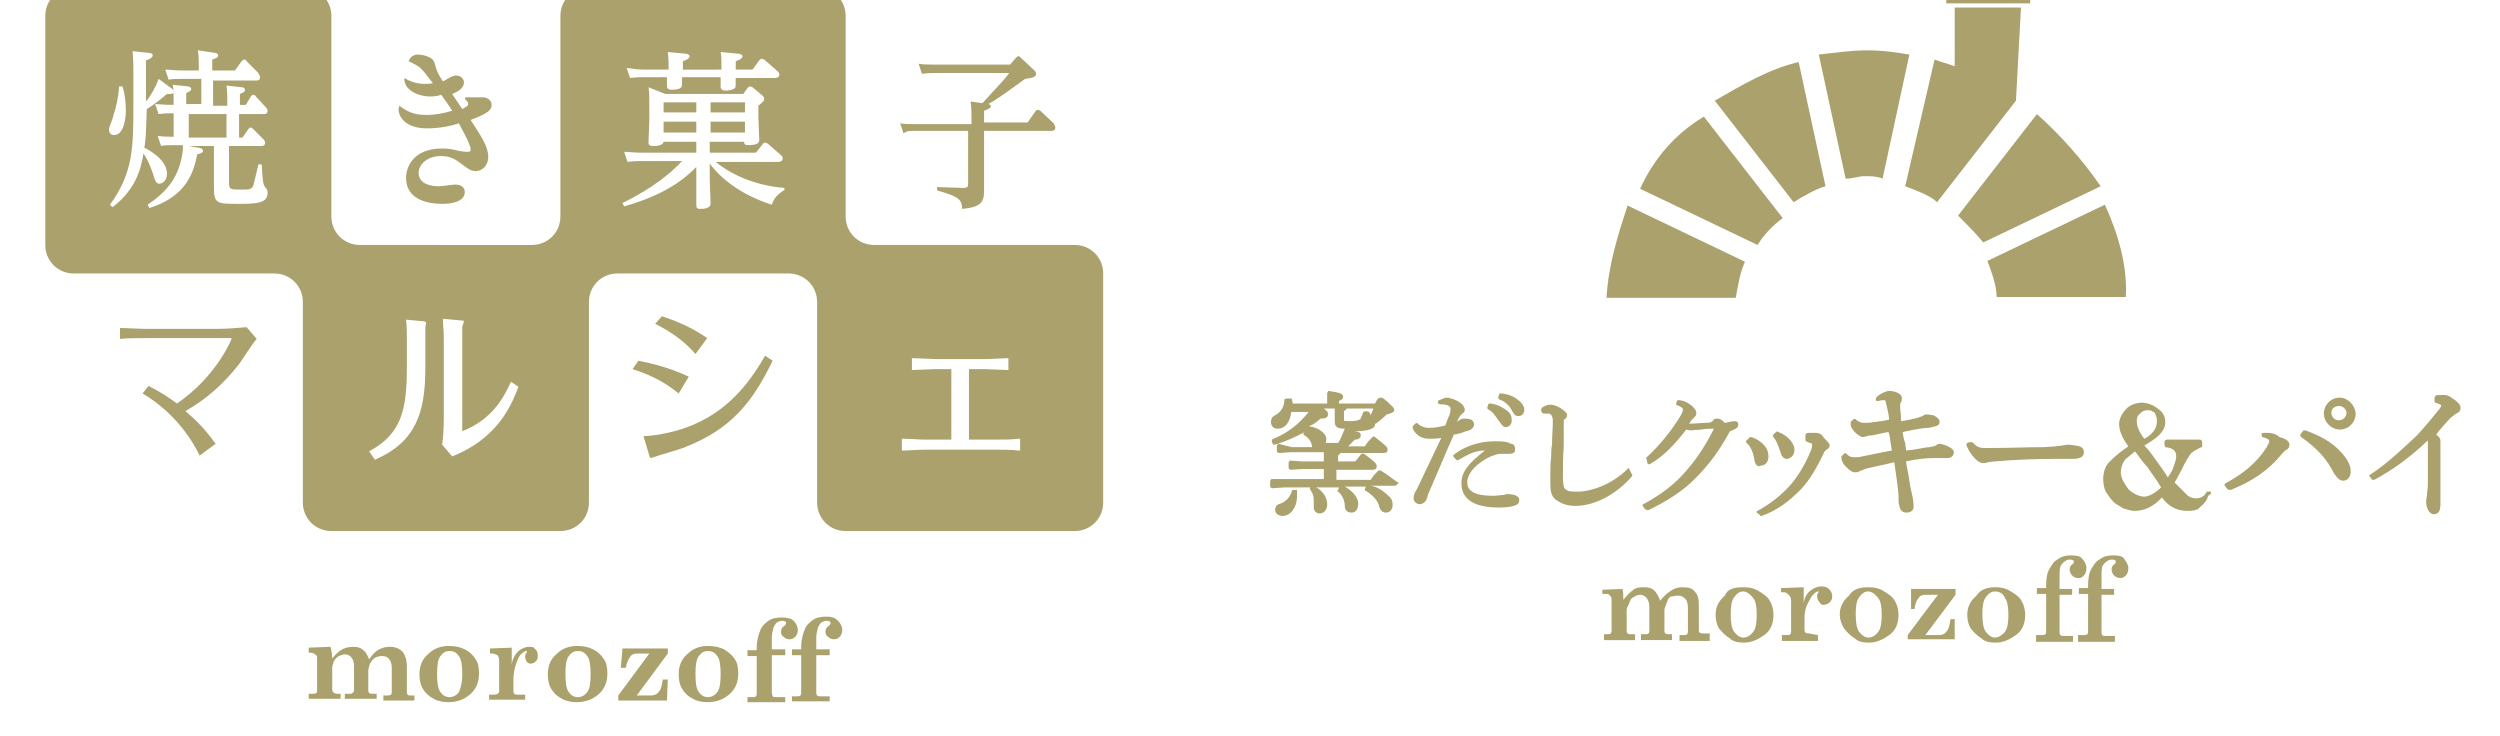 <?xml version="1.0" encoding="utf-8"?>
<!-- Generator: Adobe Illustrator 27.4.1, SVG Export Plug-In . SVG Version: 6.00 Build 0)  -->
<svg version="1.1" id="レイヤー_1" xmlns="http://www.w3.org/2000/svg" xmlns:xlink="http://www.w3.org/1999/xlink" x="0px"
	 y="0px" viewBox="0 0 298 87.7" style="enable-background:new 0 0 298 87.7;" xml:space="preserve">
<style type="text/css">
	.st0{fill:#AAA16D;}
</style>
<g>
	<g>
		<path class="st0" d="M240.9,0.9H233v7c-0.8-0.3-1.6-0.5-2.4-0.8l-3.5,15.1c1.3,0.5,3,1.1,3.8,1.9l9.4-12.1L240.9,0.9L240.9,0.9z"
			/>
		<rect x="232" y="-1.5" class="st0" width="10" height="1.9"/>
		<path class="st0" d="M195.5,22.5l14,6.7c0.8-1.3,1.9-2.4,3-3.2l-9.4-12.1C199.6,16,197.1,19,195.5,22.5z"/>
		<path class="st0" d="M204.4,12l9.4,12.1c1.3-0.8,2.7-1.6,3.8-1.9l-3.2-14.8C210.9,8.2,207.7,10.1,204.4,12z"/>
		<path class="st0" d="M222.5,6c-1.9,0-3.8,0.3-5.7,0.5l3.2,14.8c0.8,0,1.6-0.3,2.2-0.3c0.8,0,1.6,0,2.2,0.3l3.2-14.8
			C226.3,6.3,224.7,6,222.5,6z"/>
		<path class="st0" d="M242.8,13.6l-9.4,12.1c1.1,1.1,2.2,2.2,3,3.2l14-6.7C248.2,19,245.5,16,242.8,13.6z"/>
		<path class="st0" d="M250.9,24.4l-14,6.7c0.5,1.3,1.1,3,1.1,4.3h15.4C253.6,31.7,252.5,27.9,250.9,24.4z"/>
		<path class="st0" d="M191.5,35.5h15.4c0.3-1.6,0.5-3,1.1-4.3l-14-6.7C192.8,28.2,191.7,31.7,191.5,35.5z"/>
	</g>
	<g>
		<g>
			<path class="st0" d="M203.8,75.7v0.7h-3.6v-0.7h0.4c0.3,0,0.4,0,0.5-0.1c0.1-0.1,0.1-0.3,0.1-0.4v-2.7c0-0.5-0.1-0.9-0.3-1.1
				c-0.3-0.3-0.5-0.4-0.9-0.4c-0.3,0-0.5,0.1-0.8,0.1c-0.3,0.1-0.4,0.4-0.5,0.7s-0.3,0.7-0.3,0.9v2.4c0,0.1,0,0.3,0.1,0.4
				s0.3,0.1,0.4,0.1h0.4v0.7h-3.7v-0.7h0.4c0.3,0,0.4,0,0.5-0.1c0.1-0.1,0.1-0.3,0.1-0.4v-2.7c0-0.5-0.1-0.8-0.3-1.1
				c-0.3-0.3-0.5-0.4-0.8-0.4s-0.5,0.1-0.8,0.3c-0.3,0.1-0.4,0.4-0.5,0.7c-0.1,0.3-0.3,0.5-0.3,0.8V75c0,0.3,0,0.4,0.1,0.5
				s0.3,0.1,0.5,0.1h0.4v0.7h-3.7v-0.7h0.3c0.3,0,0.4,0,0.5-0.1s0.1-0.3,0.1-0.4v-3.6c0-0.1,0-0.3-0.1-0.4c-0.1-0.1-0.1-0.1-0.3-0.3
				c-0.1,0-0.3,0-0.7,0v-0.5l2.4-0.1c0.1,0.4,0.1,0.9,0.1,1.3c0.4-0.5,0.8-0.9,1.2-1.2c0.4-0.3,0.8-0.3,1.3-0.3s0.9,0.1,1.2,0.4
				c0.3,0.3,0.5,0.7,0.7,1.2c0.4-0.5,0.8-0.9,1.3-1.2c0.4-0.3,0.9-0.4,1.3-0.4c0.7,0,1.2,0.1,1.5,0.5c0.4,0.4,0.5,0.9,0.5,1.6v2.9
				c0,0.3,0,0.4,0.1,0.4c0.1,0.1,0.3,0.1,0.4,0.1H203.8L203.8,75.7z"/>
			<path class="st0" d="M207.8,70c0.7,0,1.3,0.1,1.9,0.5c0.5,0.3,1.1,0.7,1.3,1.2c0.3,0.5,0.4,1.1,0.4,1.6c0,1.1-0.4,1.9-1.1,2.4
				c-0.7,0.5-1.5,0.9-2.4,0.9c-0.7,0-1.3-0.1-1.7-0.5c-0.5-0.3-0.9-0.7-1.3-1.2c-0.3-0.5-0.4-1.1-0.4-1.6c0-0.9,0.3-1.6,1.1-2.3
				C205.9,70.2,206.7,70,207.8,70z M207.8,70.5c-0.5,0-0.8,0.3-1.1,0.7c-0.3,0.4-0.4,1.1-0.4,2s0.1,1.7,0.4,2.1
				c0.3,0.4,0.7,0.7,1.1,0.7c0.5,0,0.9-0.3,1.2-0.7c0.3-0.4,0.4-1.1,0.4-2s-0.1-1.6-0.4-2C208.6,70.8,208.2,70.5,207.8,70.5z"/>
			<path class="st0" d="M216.7,75.7v0.7h-4.3v-0.7h0.5c0.3,0,0.4,0,0.5-0.1c0.1-0.1,0.1-0.3,0.1-0.4v-3.6c0-0.3-0.1-0.5-0.3-0.7
				c-0.1-0.1-0.3-0.3-0.5-0.3h-0.4v-0.5L215,70v1.9c0.1-0.7,0.4-1.2,0.8-1.5c0.4-0.3,0.8-0.5,1.3-0.5c0.4,0,0.7,0.1,0.9,0.3
				c0.3,0.3,0.4,0.5,0.4,0.9c0,0.3-0.1,0.5-0.3,0.7c-0.1,0.1-0.4,0.3-0.7,0.3s-0.4-0.1-0.5-0.3c-0.1-0.1-0.3-0.4-0.3-0.7
				c0-0.1,0-0.3,0.1-0.4c0-0.1,0.1-0.1,0.1-0.1c0-0.1,0-0.1,0-0.1h-0.1c-0.1,0-0.3,0.1-0.5,0.3c-0.3,0.3-0.5,0.7-0.8,1.3
				c-0.3,0.7-0.3,1.2-0.3,1.7V75c0,0.1,0,0.3,0.1,0.4s0.3,0.1,0.4,0.1L216.7,75.7L216.7,75.7z"/>
			<path class="st0" d="M222.7,70c0.7,0,1.3,0.1,1.9,0.5c0.5,0.3,1.1,0.7,1.3,1.2c0.3,0.5,0.4,1.1,0.4,1.6c0,1.1-0.4,1.9-1.1,2.4
				c-0.7,0.5-1.5,0.9-2.4,0.9c-0.7,0-1.3-0.1-1.7-0.5c-0.5-0.3-0.9-0.7-1.3-1.2c-0.3-0.5-0.5-1.1-0.5-1.6c0-0.9,0.3-1.6,1.1-2.3
				C220.9,70.2,221.7,70,222.7,70z M222.7,70.5c-0.5,0-0.8,0.3-1.1,0.7c-0.3,0.4-0.4,1.1-0.4,2s0.1,1.7,0.4,2.1
				c0.3,0.4,0.7,0.7,1.1,0.7c0.5,0,0.9-0.3,1.2-0.7c0.3-0.4,0.4-1.1,0.4-2s-0.1-1.6-0.4-2C223.5,70.8,223.1,70.5,222.7,70.5z"/>
			<path class="st0" d="M227.9,70.2h5.2v0.7l-3.6,4.8h1.6c0.4,0,0.7-0.1,0.9-0.4c0.3-0.3,0.4-0.8,0.5-1.5h0.5v2.4h-5.6v-0.5l3.6-4.8
				h-1.5c-0.3,0-0.7,0.1-0.8,0.4c-0.3,0.3-0.4,0.7-0.5,1.3h-0.4V70.2z"/>
			<path class="st0" d="M237.8,70c0.7,0,1.3,0.1,1.9,0.5c0.5,0.3,1.1,0.7,1.3,1.2c0.3,0.5,0.4,1.1,0.4,1.6c0,1.1-0.4,1.9-1.1,2.4
				c-0.7,0.5-1.5,0.9-2.4,0.9c-0.7,0-1.3-0.1-1.7-0.5c-0.5-0.3-0.9-0.7-1.3-1.2c-0.3-0.5-0.4-1.1-0.4-1.6c0-0.9,0.3-1.6,1.1-2.3
				C236.1,70.2,237,70,237.8,70z M237.8,70.5c-0.5,0-0.8,0.3-1.1,0.7c-0.3,0.4-0.4,1.1-0.4,2s0.1,1.7,0.4,2.1
				c0.3,0.4,0.7,0.7,1.1,0.7c0.4,0,0.9-0.3,1.2-0.7c0.3-0.4,0.4-1.1,0.4-2s-0.1-1.6-0.4-2C238.8,70.8,238.4,70.5,237.8,70.5z"/>
			<path class="st0" d="M245.5,70.2h1.5v0.7h-1.5v4.4c0,0.1,0,0.3,0.1,0.4c0.1,0.1,0.1,0.1,0.4,0.1h1.1v0.7h-4.4v-0.8h0.7
				c0.1,0,0.3,0,0.4-0.1c0.1-0.1,0.1-0.1,0.1-0.4v-4.4h-1.1v-0.7h1.1v-0.3c0-0.8,0.1-1.5,0.4-2c0.3-0.5,0.5-0.9,1.1-1.2
				c0.4-0.3,0.9-0.4,1.5-0.4s1.1,0.1,1.3,0.4c0.3,0.3,0.5,0.7,0.5,1.1c0,0.4-0.1,0.7-0.3,0.9c-0.3,0.3-0.4,0.3-0.7,0.3
				c-0.3,0-0.5-0.1-0.7-0.3c-0.1-0.1-0.3-0.4-0.3-0.7s0.1-0.5,0.4-0.7c0.1-0.1,0.1-0.1,0.1-0.3c0-0.1,0-0.1-0.1-0.1
				c-0.1-0.1-0.3-0.1-0.4-0.1c-0.3,0-0.4,0.1-0.7,0.3c-0.1,0.1-0.3,0.3-0.4,0.5c-0.1,0.4-0.1,0.8-0.1,1.2L245.5,70.2L245.5,70.2z"/>
			<path class="st0" d="M250.5,70.2h1.5v0.7h-1.5v4.4c0,0.1,0,0.3,0.1,0.4c0.1,0.1,0.1,0.1,0.4,0.1h1.1v0.7h-4.4v-0.8h0.7
				c0.1,0,0.3,0,0.4-0.1c0.1-0.1,0.1-0.1,0.1-0.4v-4.4h-1.1v-0.7h1.1v-0.3c0-0.8,0.1-1.5,0.4-2c0.3-0.5,0.5-0.9,1.1-1.2
				c0.4-0.3,0.9-0.4,1.5-0.4c0.7,0,1.1,0.1,1.3,0.4s0.5,0.7,0.5,1.1c0,0.4-0.1,0.7-0.3,0.9c-0.3,0.3-0.5,0.3-0.7,0.3
				s-0.5-0.1-0.7-0.3c-0.1-0.1-0.3-0.4-0.3-0.7s0.1-0.5,0.4-0.7c0.1-0.1,0.1-0.1,0.1-0.3c0-0.1,0-0.1-0.1-0.1
				c-0.1-0.1-0.3-0.1-0.4-0.1c-0.3,0-0.4,0.1-0.7,0.3c-0.1,0.1-0.3,0.3-0.4,0.5c-0.1,0.4-0.1,0.8-0.1,1.2L250.5,70.2L250.5,70.2z"/>
		</g>
		<path class="st0" d="M154.6,58.5c0,0.1,0,0.4,0,0.7c0,1.3-0.8,2.3-1.7,2.3c-0.5,0-0.9-0.3-0.9-0.7c0-0.5,0.3-0.7,0.7-0.8
			c0.7-0.3,1.1-0.8,1.3-1.5c0-0.1,0.1-0.1,0.3-0.1h0.3C154.6,58.2,154.6,58.3,154.6,58.5z M179.7,58.9c-0.1,0-0.3,0-0.4,0.1
			c-0.1,0-0.1,0-0.1,0c-0.3,0-0.7,0.1-1.2,0.1c-2.1,0-3.1-0.5-3.1-1.6s1.1-2.3,2.8-3.1c0.4-0.1,0.7-0.3,1.1-0.3c0.1,0,0.3,0,0.5,0
			c0.1,0,0.4,0,0.5,0c0.5,0,0.8-0.1,0.8-0.5c0-0.4-0.1-0.7-0.5-0.7c-0.5-0.3-1.2-0.3-2-0.3c-1.9,0-3.7,0.7-4.8,1.6
			c-0.1,0.1-0.1,0.1,0,0.3l0.3,0.3c0.1,0.1,0.1,0.1,0.3,0c1.2-0.7,2-1.1,3.1-1.1c-1.9,1.5-2.8,2.5-2.8,3.9c0,1.9,1.5,2.9,4.5,2.9
			c0.9,0,1.6-0.1,2-0.3c0.3-0.1,0.4-0.3,0.4-0.7C181,59.1,180.5,58.9,179.7,58.9z M173.3,51.8c-1.2,2.7-2.1,4.9-3.1,7.2l-0.1,0.4
			c-0.1,0.3-0.4,0.7-0.9,0.7c-0.3,0-0.7-0.3-0.7-0.7c0-0.3,0.1-0.7,0.4-1.1c0.9-1.9,1.9-4,2.9-6.1c-0.5,0.1-1.2,0.1-1.5,0.1
			c-0.8,0-1.5-0.4-1.9-1.2c0-0.1,0-0.1,0-0.3l0.3-0.3c0.1-0.1,0.3-0.1,0.3,0c0.3,0.3,0.8,0.5,1.3,0.5c0.7,0,1.3-0.1,2-0.3
			c0.1-0.4,0.3-0.8,0.5-1.3c0.1-0.3,0.1-0.5,0.1-0.7c0-0.3-0.4-0.5-1.1-0.5h-0.1c-0.1,0-0.1-0.1-0.3-0.1V48c0-0.1,0-0.1,0.1-0.3
			c0.4-0.1,0.7-0.3,0.9-0.3c0.5,0,1.2,0.3,1.5,0.5c0.5,0.3,0.7,0.7,0.7,0.9c0,0.3-0.1,0.4-0.3,0.5c-0.1,0.1-0.3,0.3-0.4,0.5
			c-0.1,0.1-0.1,0.4-0.3,0.5c0.3-0.1,0.4-0.3,0.5-0.3c0.1-0.1,0.4-0.1,0.5-0.1c0.3,0,1.1,0,1.1,0.7c0,0.4-0.4,0.7-0.9,0.8
			C174.6,51.4,174.2,51.7,173.3,51.8z M181.7,48.8c0,0.5-0.3,0.8-0.7,0.8c-0.3,0-0.5-0.1-0.8-0.7s-0.9-1.1-1.5-1.3
			c-0.1,0-0.1-0.1-0.1-0.3l0.1-0.3c0-0.1,0.1-0.1,0.3-0.1c0.9,0.1,1.5,0.4,2,0.8C181.6,48.2,181.7,48.6,181.7,48.8z M177.4,48.8
			c-0.1,0-0.1-0.1-0.1-0.3l0.1-0.3c0-0.1,0.1-0.1,0.3-0.1c0.8,0.1,1.5,0.5,2,0.9c0.4,0.3,0.5,0.7,0.5,1.1c0,0.5-0.3,0.8-0.7,0.8
			c-0.4,0-0.5-0.3-0.8-0.7l-0.1-0.1C178.4,49.8,178,49.1,177.4,48.8z M164.6,56.1c-0.1-0.1-0.1,0-0.3,0c-0.4,0.4-0.7,0.7-0.9,1.1
			h-4.1v-1.2h4.3c0.3,0,0.5-0.1,0.5-0.4c0-0.3-0.1-0.5-1.5-1.5c-0.1-0.1-0.1,0-0.3,0c-0.4,0.4-0.5,0.7-0.8,0.9h-2v-0.7
			c0.1-0.1,0.1-0.1,0.3-0.3h5.1c0.3,0,0.5-0.1,0.5-0.4c0-0.3-0.1-0.4-1.5-1.5c-0.1-0.1-0.1-0.1-0.3,0c-0.4,0.4-0.7,0.7-0.9,1.1h-2
			c0.3-0.3,0.5-0.5,0.8-0.8c0.3,0,0.7-0.1,0.7-0.5c0-0.3-0.1-0.4-0.7-0.5c1.6,0,2.4-0.3,2.4-0.8c0-0.1,0-0.1,0-0.1h0.1
			c0.4-0.3,0.9-0.7,1.3-1.1c0.5-0.1,0.9-0.3,0.9-0.5c0-0.3-0.3-0.5-0.7-0.9l-0.1-0.1c-0.4-0.3-0.5-0.5-0.8-0.5s-0.4,0.1-0.7,0.7
			h-4.3v-0.3c0.3-0.1,0.5-0.3,0.5-0.5c0-0.4-0.5-0.5-1.7-0.7c-0.1,0-0.1,0-0.1,0.1c0,0.1-0.1,0.1-0.1,0.1c0,0.5,0,0.7,0,1.3h-4.1
			c0-0.1-0.1-0.4-0.1-0.5c0-0.1-0.1-0.1-0.3-0.1h-0.3c-0.1,0-0.3,0.1-0.3,0.1c0,0.9-0.4,1.5-1.1,1.9c-0.3,0.1-0.5,0.4-0.5,0.8
			c0,0.5,0.3,0.8,0.8,0.8c0.9,0,1.5-0.8,1.6-2h2.1c-1.2,1.5-2.5,2.5-4.4,3.3l0,0.1v0.1l0.1,0.3c0,0.1,0.1,0.1,0.3,0.1
			c1.3-0.4,2.4-0.9,3.5-1.5l-0.1,0.1c-0.1,0.1,0,0.3,0.1,0.3c0.5,0.3,0.8,0.7,0.9,1.3v0.1h-2.4l-1.6-0.4c-0.1,0-0.1,0-0.1,0.1
			l-0.1,0.1v0.7c0,0.1,0,0.1,0.1,0.1l0.1,0.1l1.5-0.1h3.9v1.1h-2.5l-1.5-0.1c-0.1,0-0.1,0-0.1,0.1l-0.1,0.1v0.7c0,0.1,0,0.1,0.1,0.1
			l0.1,0.1l1.5-0.1h2.5v1.2h-4.7h-1.5c-0.1,0-0.1,0-0.1,0.1l-0.1,0.1v0.7c0,0.1,0,0.1,0.1,0.1l0.1,0.1l1.5-0.1h3.2h-0.1
			c-0.1,0.1-0.1,0.1,0,0.3c0.3,0.4,0.4,0.8,0.4,1.2c0,0.1,0,0.3,0,0.4c0,0.3,0,0.4,0,0.5c0,0.4,0.3,0.7,0.7,0.7
			c0.4,0,0.9-0.3,0.9-1.1c0-0.7-0.4-1.5-1.3-2h2.7l-0.1,0.3l-0.1,0.1c0,0.1,0,0.1,0.1,0.1c0.5,0.4,0.8,1.1,0.8,1.7
			c0,0.5,0.3,0.8,0.8,0.8c0.5,0,0.8-0.4,0.8-1.1s-0.7-1.5-1.6-2h2.5l0,0l-0.1,0.3v0.1c0,0.1,0,0.1,0.1,0.1c0.8,0.5,1.5,1.2,1.6,1.9
			c0.1,0.3,0.3,0.7,0.8,0.7s0.8-0.4,0.8-0.9c0-0.4-0.1-0.8-0.5-1.1c-0.5-0.5-1.3-1.1-2.1-1.2h2.8c0.3,0,0.5-0.3,0.5-0.4
			C166.3,57.4,166.2,57.1,164.6,56.1z M163.2,49.1L163.2,49.1l-0.4-0.1c-0.1,0-0.1,0.1-0.3,0.1c-0.1,0.4-0.3,0.7-0.3,0.8
			c-0.1,0.1-0.3,0.3-1.3,0.3c-0.4,0-0.7,0-0.7-0.1c0,0,0,0,0-0.1V49c0.1-0.1,0.3-0.1,0.3-0.3h3.2c-0.1,0.4-0.3,0.7-0.5,1.1l0,0
			C163.4,49.6,163.4,49.4,163.2,49.1L163.2,49.1z M157.4,49.9c0.3,0,0.9,0,0.9-0.5c0-0.3-0.1-0.4-0.5-0.7h1.3V49c0,0.4,0,0.7,0,0.8
			c0,0.1,0,0.3,0,0.4c0,0.7,0.3,0.9,1.2,0.9c-0.3,0.7-0.5,1.3-0.8,1.7H158c0.1-0.1,0.1-0.3,0.1-0.5c0-0.5-0.7-1.3-2.1-1.5
			C156.4,50.7,157,50.3,157.4,49.9z M194.5,56.5c0.1,0.1,0.1,0.1,0,0.3c-1.7,2-4.3,3.5-6.7,3.5c-1.1,0-1.7-0.3-2.3-0.7
			s-0.7-1.1-0.7-2c0-0.3,0-0.7,0-1.2c0-0.5,0-1.2,0.1-1.9c0-0.5,0-1.1,0.1-1.5c0-1.1,0.1-1.9,0.1-2.8c0-0.7-0.3-0.9-0.5-0.9
			c-0.1,0-0.4,0-0.5,0c-0.1,0-0.1,0-0.3-0.1l-0.1-0.3c0-0.1,0-0.1,0.1-0.3c0.7-0.5,1.3-0.5,2.3,0.1c0.4,0.3,0.7,0.5,0.7,0.8
			c0,0.1-0.1,0.4-0.3,0.5c-0.1-0.1-0.1,0-0.1,0.3v0.4c0,0.5,0,1.3,0,2.4c-0.1,1.5-0.1,2.8-0.1,3.6c0,1.1,0.1,1.5,0.3,1.6
			c0.3,0.3,0.7,0.3,1.5,0.3c1.5,0,4-0.8,5.9-2.7l0.1-0.1c0.1,0,0.1,0,0.1,0.1L194.5,56.5z M263.5,58.6h-0.4c-0.1,0-0.1,0-0.1,0.1
			c-0.3,0.5-0.7,0.7-1.2,0.7c-0.4,0-0.8-0.1-1.1-0.4c-0.3-0.3-0.8-0.8-1.5-1.5c0.3-0.4,0.5-0.9,0.9-1.6c0.4-0.9,0.8-1.5,1.1-1.9
			c0.4-0.3,0.8-0.5,1.2-0.7c0.1,0,0.1-0.1,0.1-0.1v-0.5c0-0.1-0.1-0.3-0.3-0.3h-3.9c-0.1,0-0.3,0.1-0.3,0.3V53
			c0,0.1,0.1,0.1,0.1,0.3c1.2,0.1,1.3,0.7,1.3,1.1c0,0.3-0.1,0.7-0.3,1.2c-0.1,0.4-0.4,0.9-0.7,1.3c-0.4-0.7-0.9-1.3-1.3-1.9
			c-0.5-0.7-0.9-1.3-1.5-1.9c1.6-0.9,2.5-1.7,2.5-2.8c0-0.7-0.3-1.2-0.9-1.6c-0.5-0.4-1.2-0.7-1.9-0.7c-0.7,0-1.5,0.3-1.9,0.8
			c-0.5,0.5-0.8,1.2-0.8,1.7c0,0.8,0.3,1.6,1.1,2.7c-1.2,0.8-1.9,1.5-2.3,1.9c-0.5,0.5-0.7,1.3-0.7,2c0,0.5,0.1,1.1,0.3,1.5
			c0.3,0.4,0.5,0.8,0.9,1.2c0.4,0.4,0.8,0.5,1.2,0.8c0.4,0.1,0.9,0.3,1.3,0.3l0,0c1.2,0,2.3-0.5,3.3-1.6c0.9,1.2,1.9,1.6,3.1,1.6
			c0.7,0,1.2-0.1,1.5-0.5c0.5-0.4,0.8-0.8,0.9-1.3C263.6,58.9,263.6,58.7,263.5,58.6C263.6,58.7,263.5,58.6,263.5,58.6z M254.5,53.8
			c0.4,0.5,0.9,1.3,1.5,1.9c0.5,0.8,1.1,1.5,1.6,2.4c-0.7,0.7-1.5,1.1-2,1.1c-0.5,0-1.3-0.3-1.9-0.9c-0.5-0.7-0.9-1.3-0.9-2
			c0-0.4,0.1-0.9,0.5-1.5C253.5,54.6,254,54.2,254.5,53.8z M257,49.6c0.1,0.1,0.1,0.4,0.1,0.7c0,0.7-0.5,1.5-1.5,2
			c-0.7-0.9-0.9-1.6-0.9-2.1c0-0.4,0.1-0.7,0.4-0.9c0.3-0.3,0.5-0.4,0.9-0.4c0.1,0,0.4,0,0.5,0.1c0.1,0.1,0.3,0.1,0.4,0.3
			C256.8,49.2,257,49.5,257,49.6z M272.9,53c0,0.3-0.1,0.5-0.5,0.7c-0.1,0.1-0.3,0.3-0.4,0.4c-1.6,2-3.6,3.3-6.1,4.3c0,0,0,0-0.1,0
			c-0.1,0-0.1,0-0.3-0.1l-0.3-0.4c-0.1-0.1,0-0.3,0.1-0.3c2-1.1,3.6-2.3,4.9-4.3c0.1-0.3,0.3-0.5,0.3-0.7c0-0.3-0.5-0.4-0.8-0.5
			c-0.1,0-0.1-0.1-0.1-0.3v-0.1c0-0.1,0.1-0.1,0.3-0.1c0.3,0,0.4,0,0.5,0c0.3,0,0.9,0.1,1.3,0.5C272.6,52.3,272.9,52.7,272.9,53z
			 M279.7,54.7c0.3,0.5,0.5,0.9,0.5,1.5c0,0.7-0.4,1.1-0.9,1.1c-0.4,0-0.7-0.3-1.1-0.9c-0.8-1.6-1.9-2.9-3.9-4.3
			c-0.1-0.1-0.1-0.1-0.1-0.3l0.3-0.4c0-0.1,0.1-0.1,0.3-0.1C277,52.1,278.5,53,279.7,54.7z M278.9,47.4c-1.1,0-1.9,0.9-1.9,1.9
			s0.9,1.9,1.9,1.9c1.1,0,1.9-0.9,1.9-1.9C280.7,48.2,279.8,47.4,278.9,47.4z M279.7,49.2c0,0.5-0.4,0.9-0.9,0.9s-0.9-0.4-0.9-0.9
			s0.4-0.8,0.9-0.8S279.7,48.8,279.7,49.2z M293.3,48.6c0,0.3-0.1,0.5-0.5,0.7c-0.1,0-0.1,0.1-0.7,0.5c-0.7,0.8-1.2,1.3-1.7,2
			c0.4,0.3,0.5,0.5,0.5,0.8c0,0.1,0,0.3,0,0.4s0,0.4,0,0.8v2.7c0,0.9,0,1.7,0,2.4c0,0.5,0,0.8,0,1.1c0,0.7-0.1,1.3-0.8,1.3
			c-0.5,0-0.9-0.7-0.9-1.5c0-0.1,0-0.4,0.1-0.7v-0.3c0-0.1,0.1-0.5,0.1-1.1v-1.1c0-1.1,0-2.4,0-4.1l0,0c-2.1,2-4.3,3.6-6.4,4.7
			c-0.1,0-0.3,0-0.3-0.1l-0.3-0.4l0,0c0,0,0-0.1,0.1-0.1c2.3-1.5,4.4-3.6,5.6-4.7c1.1-1.2,2-2.3,2.8-3.3c0.1-0.3,0.1-0.3,0.1-0.3
			s-0.1-0.1-0.7-0.3c-0.1,0-0.1-0.1-0.1-0.3v-0.3c0-0.1,0.1-0.3,0.3-0.3h0.1c0.5,0,0.8-0.1,1.3,0.1C292.2,47.4,293.3,48,293.3,48.6z
			 M207.2,50.6c0,0.4-0.3,0.5-0.7,0.7c-0.3,0.1-0.3,0.1-0.4,0.3c-1.1,2-2.3,3.7-3.9,5.3c-1.5,1.6-3.6,2.9-5.7,3.9c0,0,0,0-0.1,0
			s-0.1,0-0.3-0.1l-0.3-0.4v-0.1c0-0.1,0.1-0.1,0.1-0.1c2-1.1,3.7-2.3,5.2-4.1c1.3-1.5,2.3-3.1,3.2-4.9c-0.5,0-0.9,0-1.5,0.1
			c-0.5,0.1-0.8,0-1.1,0.1c-0.3,0-0.4,0-0.7-0.1c-1.3,1.7-2.7,3.2-4.3,4.1c-0.1,0.1-0.3,0-0.3,0l-0.1-0.5c-0.1-0.1-0.1-0.3,0-0.3
			c1.6-1.5,2.9-3.1,4-4.9c0.3-0.5,0.3-0.7,0.3-0.8c0-0.1-0.1-0.3-0.7-0.5c-0.1,0-0.1-0.1-0.1-0.1c0-0.1,0-0.1,0-0.1l0.1-0.3
			c0-0.1,0.1-0.1,0.1-0.1c0.7,0,1.2,0.3,1.7,0.7c0.3,0.3,0.5,0.5,0.5,0.9c0,0.3-0.3,0.5-0.3,0.5s-0.1,0.1-0.3,0.3
			c-0.1,0.1-0.1,0.3-0.3,0.4c0.9,0,1.6-0.1,2.1-0.1c0.5,0,0.7-0.1,0.8-0.3l0.1-0.1c0.1-0.1,0.3-0.1,0.4-0.1c0.3,0,0.5,0.1,0.9,0.5
			h0.1C207.1,50,207.2,50.3,207.2,50.6z M211.4,52.1c-0.1-0.1-0.1-0.3,0-0.3l0.3-0.3c0.1-0.1,0.1-0.1,0.3,0c1.3,0.5,1.9,1.5,1.9,2.1
			c0,0.9-0.7,1.1-0.9,1.1c-0.5,0-0.7-0.5-0.8-0.9C211.9,53,211.8,52.6,211.4,52.1z M217.8,52.6c0.1,0.1,0.3,0.3,0.3,0.5
			c0,0.1-0.1,0.4-0.4,0.5c-0.1,0.1-0.3,0.3-0.3,0.4c-0.9,1.9-1.7,3.2-2.7,4.3c-1.5,1.5-2.8,2.5-4.7,3.2h-0.1c-0.1,0-0.1,0-0.1-0.1
			l-0.4-0.3V61c0-0.1,0-0.1,0.1-0.1c1.6-0.9,2.9-1.9,4.1-3.3c0.9-1.1,1.7-2.5,2.3-4C216,53.3,216,53,216,53v-0.1
			c-0.1-0.1-0.4-0.1-0.7-0.3c-0.1,0-0.1-0.1-0.1-0.3v-0.4c0-0.1,0.1-0.3,0.3-0.3h0.3c0.3,0,0.5,0,0.7,0c0.3,0,0.5,0.1,0.7,0.3
			C217.4,52.2,217.7,52.5,217.8,52.6z M209.1,54.7c-0.1-0.7-0.4-1.5-0.9-1.9c-0.1-0.1-0.1-0.3,0-0.3l0.3-0.3
			c0.1-0.1,0.1-0.1,0.3-0.1c1.3,0.5,2,1.3,2,2.3c0,0.8-0.5,1.1-0.9,1.1C209.6,55.7,209.2,55.5,209.1,54.7z M248.4,53.9
			c0,0.7-0.7,0.8-1.5,0.8h-2.3c-2,0-4.5,0.1-6.8,0.3c-0.3,0-0.7,0.1-0.8,0.1h-0.1c-0.1,0.1-0.3,0.1-0.5,0.1c-0.4,0-0.8-0.3-1.3-0.9
			c-0.4-0.5-0.5-0.8-0.7-1.2c0-0.1,0-0.3,0.1-0.3l0.3-0.1c0.1,0,0.1,0,0.3,0c0.5,0.5,0.7,0.7,1.5,0.7c0.1,0,0.4,0,0.5,0
			c0.1,0,0.3,0,0.3,0c2.4,0,4.1-0.1,6.3-0.1c1.9-0.1,2.7-0.3,2.8-0.3h0.1c0.7,0.1,1.1,0.1,1.5,0.3C248.4,53.5,248.4,53.8,248.4,53.9
			z M232.9,53.9c0,0.4-0.3,0.7-0.7,0.7c-0.4,0-0.9,0-1.5,0c-1.2,0-2.1,0.1-3.5,0.4c0.1,0.8,0.3,1.5,0.4,2.3c0.1,0.9,0.3,1.5,0.4,2
			c0.1,0.7,0.1,0.9,0.1,1.1c0,0.4-0.3,0.7-0.8,0.7c-0.7,0-0.8-0.4-0.9-0.8c-0.1-0.3-0.1-0.7-0.1-0.9V59c-0.1-1.3-0.3-2.4-0.5-3.9
			c-1.2,0.3-2.3,0.5-3.1,0.7c-0.5,0.1-0.8,0.3-1.1,0.4c-0.1,0.1-0.4,0.1-0.5,0.1c-0.4,0-0.8-0.4-1.1-0.7c-0.1-0.1-0.4-0.4-0.5-0.9
			c0-0.1,0-0.3,0-0.3l0.3-0.3c0.1-0.1,0.3-0.1,0.3,0c0.3,0.3,0.5,0.4,0.9,0.4h0.1c0.3,0,0.5,0,0.9-0.1c1.5-0.3,2.4-0.5,3.5-0.7
			l-0.1-0.7c-0.1-0.5-0.1-1.1-0.3-1.5c-0.7,0.1-1.3,0.3-2,0.4H223c-0.3,0-0.4,0.1-0.5,0.1c-0.1,0-0.3,0.1-0.4,0.1
			c-0.5,0-1.5-0.9-1.5-1.5c0-0.1,0-0.1,0-0.3l0.3-0.3c0.1-0.1,0.3-0.1,0.3,0c0.5,0.4,0.8,0.4,1.1,0.4c0.4,0,0.7,0,1.1-0.1h0.1
			c0.5-0.1,1.1-0.1,1.7-0.3l0,0c-0.1-0.9-0.3-1.5-0.4-2c0-0.1-0.1-0.3-0.1-0.3c-0.3,0-0.5,0-0.8,0.1c-0.1,0-0.3,0-0.3-0.1v-0.1
			c0-0.1,0-0.1,0.1-0.3c0.5-0.4,1.1-0.7,1.5-0.7c0.8,0,1.5,0.4,1.5,0.8c0,0.3,0,0.4-0.1,0.5c0,0.1-0.1,0.1-0.1,0.4
			c0,0.1,0,0.3,0,0.4c0.1,0.7,0.1,0.9,0.1,1.5l0,0c0.8-0.1,2.3-0.4,2.7-0.7c0.1-0.1,0.3-0.1,0.4-0.1c0.3,0,0.5,0.1,0.8,0.1
			c0.5,0.3,0.7,0.5,0.7,0.8c0,0.5-0.5,0.5-1.3,0.7c-0.5,0-1.3,0.1-3.1,0.5l0,0c0.1,0.5,0.1,0.9,0.3,1.3c0,0.3,0.1,0.5,0.1,0.9
			l0.9-0.1c0.7-0.1,1.5-0.3,1.9-0.3c0.4-0.1,0.7-0.1,0.9-0.3l0,0c0.1-0.1,0.3-0.1,0.4-0.1C231.8,53,232.9,53.4,232.9,53.9z"/>
	</g>
</g>
<g>
	<path class="st0" d="M75.4,44c2.9,0.9,4.5,2.1,5.5,2.9l1.2-2c-2.5-1.2-5-1.7-6-1.9L75.4,44z M82.9,42.2l1.4-1.9
		c-2.3-1.6-4.5-2.3-5.4-2.6l-0.8,0.9C79.3,39.2,81.4,40.4,82.9,42.2z M78.5,82.5c-0.2,0.3-0.6,0.4-0.9,0.4h-1.7l3.7-5v-0.6h-5.4
		L74,79.6h0.6c0.1-0.6,0.3-1,0.5-1.3c0.2-0.3,0.5-0.4,0.8-0.4h1.5l-3.7,5v0.6h5.8l0.1-2.5h-0.6C78.9,81.7,78.8,82.2,78.5,82.5z
		 M91.2,42.4c-1.4,2.4-3.8,6.2-8.5,8.2c-1.8,0.8-4.1,1.3-6,1.4l0.7,2.3c0,0.1,0.1,0.3,0.2,0.3c0.1,0,0.2-0.1,0.3-0.1
		c0.2-0.1,3-0.9,3.5-1.1c5.8-2.2,8.3-5.5,10.7-10.4L91.2,42.4z M86.3,77.4C85.7,77.1,85,77,84.4,77c-1,0-1.8,0.3-2.5,1
		c-0.7,0.6-1,1.4-1,2.4c0,0.6,0.1,1.2,0.4,1.7c0.3,0.5,0.7,0.9,1.3,1.2c0.5,0.3,1.2,0.4,1.8,0.4c0.9,0,1.8-0.3,2.5-0.9
		c0.7-0.6,1.1-1.4,1.1-2.5c0-0.7-0.1-1.3-0.4-1.7C87.3,78.1,86.8,77.7,86.3,77.4z M85.5,82.5c-0.3,0.4-0.7,0.6-1.1,0.6
		c-0.5,0-0.8-0.2-1.1-0.6c-0.3-0.4-0.4-1.1-0.4-2.2c0-1,0.1-1.7,0.4-2.1c0.3-0.4,0.6-0.6,1.1-0.6c0.5,0,0.8,0.2,1.1,0.6
		c0.3,0.4,0.4,1.1,0.4,2.2C85.9,81.4,85.8,82.1,85.5,82.5z M48.6,82.8c-0.1-0.1-0.1-0.2-0.1-0.4v-3c0-0.7-0.2-1.3-0.5-1.7
		c-0.4-0.4-0.9-0.6-1.5-0.6c-0.5,0-0.9,0.1-1.3,0.3c-0.4,0.2-0.8,0.6-1.2,1.2c-0.2-0.5-0.4-0.9-0.7-1.1c-0.3-0.3-0.7-0.4-1.2-0.4
		c-0.5,0-0.9,0.1-1.3,0.3c-0.4,0.2-0.8,0.6-1.2,1.1c0-0.5-0.1-1-0.2-1.4l-2.6,0.1v0.6c0.3,0,0.5,0,0.6,0.1c0.1,0.1,0.2,0.1,0.3,0.2
		c0.1,0.1,0.1,0.2,0.1,0.4v3.7c0,0.2,0,0.4-0.1,0.4c-0.1,0.1-0.3,0.1-0.5,0.1h-0.4v0.6h3.8v-0.6h-0.4c-0.2,0-0.4-0.1-0.5-0.2
		c-0.1-0.1-0.1-0.3-0.1-0.5v-2.4c0-0.2,0.1-0.5,0.2-0.8c0.2-0.3,0.4-0.5,0.6-0.6c0.2-0.1,0.5-0.2,0.7-0.2c0.3,0,0.6,0.1,0.8,0.4
		c0.2,0.2,0.3,0.6,0.3,1v2.8c0,0.2,0,0.3-0.2,0.4c-0.1,0.1-0.2,0.1-0.5,0.1h-0.4v0.6h3.8v-0.6h-0.5c-0.2,0-0.3,0-0.4-0.1
		c-0.1-0.1-0.1-0.2-0.1-0.4V80c0-0.3,0.1-0.6,0.2-0.9c0.2-0.3,0.3-0.5,0.6-0.7c0.2-0.1,0.5-0.2,0.8-0.2c0.4,0,0.7,0.1,0.9,0.4
		c0.2,0.2,0.3,0.6,0.3,1.1v2.7c0,0.2,0,0.3-0.1,0.4c-0.1,0.1-0.3,0.1-0.5,0.1h-0.4v0.6h3.7v-0.6H49C48.8,82.9,48.6,82.9,48.6,82.8z
		 M50.9,15.3c1.3,0,2.6-0.2,3.8-0.6c0.4,0.8,1.4,2.5,1.4,3.1c0,0.2,0,0.3-0.4,0.3c-0.2,0-0.3,0-0.9-0.1c-0.9-0.2-1.3-0.3-2.1-0.3
		c-3.6,0-4.3,2.4-4.3,3.5c0,2.8,3,3.1,4.3,3.1c1,0,2.7-0.2,2.7-1.4c0-0.8-0.8-0.9-1.1-0.9c-0.3,0-1.7,0.2-2,0.2
		c-0.8,0-2.4-0.2-2.4-1.6c0-0.9,0.9-2,2.7-2c1.1,0,1.7,0.4,2.5,1c0.6,0.5,1.1,0.8,1.6,0.8c0.7,0,1.5-0.6,1.5-1.7
		c0-1.2-0.8-2.4-2.1-4.4c2.1-0.8,2.5-1.2,2.5-1.8c0-0.6-0.6-0.9-1-0.9c-0.4,0-1.6,0-2.1,0l-0.1,0.2c0.4,0.3,0.4,0.5,0.4,0.6
		c0,0.3-0.4,0.4-0.7,0.6c-0.2-0.3-1-1.5-1.2-1.8c0.5-0.2,1.4-0.6,1.4-1.4c0-0.4-0.4-0.8-0.9-0.8c-0.3,0-0.5,0.1-0.9,0.3
		c-0.3,0.2-0.5,0.3-0.7,0.4c-0.7-1-0.8-1.5-1-2.2c-0.2-0.8-1.6-1-2-1c-0.1,0-0.8,0-1.1,0.8c0.4,0.2,1.2,0.5,1.7,1.1
		c0.2,0.2,1,1.3,1.2,1.5c-0.3,0.1-0.6,0.1-1,0.1c-1.1,0-1.9-0.4-2.4-0.7c-0.1,1.4,1.6,2.2,3.1,2.2c0.6,0,1-0.1,1.3-0.2
		c0.7,1,1,1.4,1.3,1.9c-1,0.3-2,0.5-3.1,0.5c-1.6,0-2.4-0.5-3.2-1.1c0,0.1-0.1,0.3-0.1,0.5C47.6,14.1,48.5,15.3,50.9,15.3z
		 M25.9,39.2h-8.4c-0.9,0-2.4-0.1-3.2-0.1v1.3c0.8-0.1,2.4-0.1,3.3-0.1h9.9c0.1,0,0.1,0,0.1,0.1c0,0-1.7,4.4-6.5,7.7
		c-1.1-0.8-2-1.4-3.4-2.1L17,46.9c1.7,1,4.8,3.3,6.8,7.4l1.9-1.4c-1.3-1.8-2.3-2.8-3.6-3.9c2.5-1.4,4.6-3.3,6.4-5.6
		c0.3-0.4,1.7-2.6,2.1-3L29.4,39C28.3,39.1,27,39.2,25.9,39.2z M70.7,77.4c-0.6-0.3-1.2-0.4-1.9-0.4c-1,0-1.8,0.3-2.5,1
		c-0.7,0.6-1,1.4-1,2.4c0,0.6,0.1,1.2,0.4,1.7c0.3,0.5,0.7,0.9,1.3,1.2c0.5,0.3,1.2,0.4,1.8,0.4c0.9,0,1.8-0.3,2.5-0.9
		c0.7-0.6,1.1-1.4,1.1-2.5c0-0.7-0.1-1.3-0.4-1.7C71.7,78.1,71.3,77.7,70.7,77.4z M70,82.5c-0.3,0.4-0.7,0.6-1.1,0.6
		c-0.5,0-0.8-0.2-1.1-0.6c-0.3-0.4-0.4-1.1-0.4-2.2c0-1,0.1-1.7,0.4-2.1c0.3-0.4,0.6-0.6,1.1-0.6c0.5,0,0.8,0.2,1.1,0.6
		c0.3,0.4,0.4,1.1,0.4,2.2C70.4,81.4,70.3,82.1,70,82.5z M55.4,77.4c-0.6-0.3-1.2-0.4-1.9-0.4c-1,0-1.8,0.3-2.5,1
		c-0.7,0.6-1,1.4-1,2.4c0,0.6,0.1,1.2,0.4,1.7c0.3,0.5,0.7,0.9,1.3,1.2c0.5,0.3,1.2,0.4,1.8,0.4c0.9,0,1.8-0.3,2.5-0.9
		c0.7-0.6,1.1-1.4,1.1-2.5c0-0.7-0.1-1.3-0.4-1.7C56.4,78.1,56,77.7,55.4,77.4z M54.7,82.5c-0.3,0.4-0.7,0.6-1.1,0.6
		c-0.5,0-0.8-0.2-1.1-0.6c-0.3-0.4-0.4-1.1-0.4-2.2c0-1,0.1-1.7,0.4-2.1c0.3-0.4,0.6-0.6,1.1-0.6c0.5,0,0.8,0.2,1.1,0.6
		c0.3,0.4,0.4,1.1,0.4,2.2C55.1,81.4,54.9,82.1,54.7,82.5z M63.1,77.1c-0.5,0-0.9,0.2-1.3,0.5c-0.4,0.4-0.7,0.9-0.8,1.6v-2l-2.6,0.1
		v0.6h0.3c0.2,0,0.4,0.1,0.6,0.2c0.1,0.1,0.2,0.4,0.2,0.6v3.7c0,0.1-0.1,0.3-0.2,0.3c-0.1,0.1-0.3,0.1-0.5,0.1h-0.5v0.6h4.3v-0.6
		h-0.9c-0.1,0-0.3,0-0.4-0.1c-0.1-0.1-0.1-0.2-0.1-0.4v-1.3c0-0.6,0.1-1.2,0.3-1.8c0.2-0.6,0.4-1.1,0.7-1.3c0.2-0.2,0.4-0.3,0.5-0.3
		c0.1,0,0.1,0,0.1,0c0,0,0,0.1,0,0.1c0,0,0,0.1-0.1,0.2c-0.1,0.1-0.1,0.3-0.1,0.4c0,0.2,0.1,0.4,0.2,0.6c0.2,0.2,0.3,0.2,0.5,0.2
		c0.2,0,0.4-0.1,0.6-0.3c0.2-0.2,0.2-0.4,0.2-0.7c0-0.3-0.1-0.6-0.4-0.8C63.8,77.2,63.5,77.1,63.1,77.1z M108.9,15.6h6.5v6.3
		c0,0.3,0,0.5-0.6,0.5l-3.1-0.1v0.4c2.9,0.8,2.9,1.2,3,2.2c2.2-0.2,2.6-0.8,2.6-2.1c0-0.4,0-2.2,0-2.6v-4.6h8c0.1,0,0.5,0,0.5-0.4
		c0-0.2-0.2-0.4-0.2-0.5l-1.6-1.5c-0.1-0.1-0.2-0.1-0.3-0.1c-0.2,0-0.2,0.1-0.3,0.2l-0.9,1.3h-5.2v-1.4c0.5-0.2,0.8-0.3,0.8-0.5
		c0-0.2-0.2-0.3-0.3-0.3c0.4-0.2,0.7-0.4,1.3-0.8c0.5-0.3,2.8-2,3.1-2.2c0.8-0.1,1.3-0.2,1.3-0.6c0-0.2-0.1-0.3-0.2-0.4l-1.6-1.5
		c-0.1-0.1-0.2-0.2-0.3-0.2c-0.1,0-0.2,0.1-0.3,0.2l-0.7,0.8h-8.9c-0.8,0-1.4,0-2-0.1l0.4,1.2c0.8-0.1,1.2-0.1,1.6-0.1h8.8
		c-0.5,0.7-0.8,1-3.2,3.6l-1.4-0.2c0.1,0.8,0.1,1.5,0.1,2.2v0.5h-6.5c-0.8,0-1.5,0-2-0.1l0.4,1.2C108.1,15.6,108.4,15.6,108.9,15.6z
		 M22.5,16.4H27v-2.8h-4.5V16.4z M93.5,74.6c-0.3,0.2-0.4,0.4-0.4,0.7c0,0.3,0.1,0.5,0.3,0.6c0.2,0.2,0.4,0.3,0.7,0.3
		c0.3,0,0.5-0.1,0.7-0.3c0.2-0.2,0.3-0.5,0.3-0.8c0-0.4-0.2-0.8-0.5-1.1c-0.3-0.3-0.8-0.4-1.4-0.4c-0.6,0-1.2,0.1-1.6,0.4
		c-0.4,0.3-0.8,0.6-1,1.2c-0.2,0.5-0.4,1.2-0.4,2v0.3h-1.1v0.7h1.1v4.4c0,0.2,0,0.3-0.1,0.4c-0.1,0.1-0.2,0.1-0.4,0.1h-0.6v0.6h4.5
		v-0.6h-1.1c-0.2,0-0.3,0-0.4-0.1C92,82.7,92,82.6,92,82.5v-4.4h1.6v-0.7H92V76c0-0.4,0.1-0.8,0.2-1.2c0.1-0.2,0.2-0.4,0.4-0.6
		c0.2-0.1,0.4-0.2,0.6-0.2c0.2,0,0.3,0,0.4,0.1c0.1,0,0.1,0.1,0.1,0.2C93.7,74.4,93.6,74.5,93.5,74.6z M79.1,15.8H83v-1.3h-3.9V15.8
		z M88.8,12.2h-4.1v1.2h4.1V12.2z M79.1,13.4H83v-1.2h-3.9V13.4z M88.8,14.5h-4.1v1.3h4.1V14.5z M98.5,73.5c-0.6,0-1.2,0.1-1.6,0.4
		c-0.4,0.3-0.8,0.6-1,1.2c-0.2,0.5-0.4,1.2-0.4,2v0.3h-1.1v0.7h1.1v4.4c0,0.2,0,0.3-0.1,0.4c-0.1,0.1-0.2,0.1-0.4,0.1h-0.6v0.6h4.5
		v-0.6h-1.1c-0.2,0-0.3,0-0.4-0.1c-0.1-0.1-0.1-0.2-0.1-0.4v-4.4h1.6v-0.7h-1.6V76c0-0.4,0.1-0.8,0.2-1.2c0.1-0.2,0.2-0.4,0.4-0.6
		c0.2-0.1,0.4-0.2,0.6-0.2c0.2,0,0.3,0,0.4,0.1c0.1,0,0.1,0.1,0.1,0.2c0,0.1-0.1,0.2-0.2,0.3c-0.3,0.2-0.4,0.4-0.4,0.7
		c0,0.3,0.1,0.5,0.3,0.6c0.2,0.2,0.4,0.3,0.7,0.3c0.3,0,0.5-0.1,0.7-0.3c0.2-0.2,0.3-0.5,0.3-0.8c0-0.4-0.2-0.8-0.5-1.1
		C99.5,73.6,99.1,73.5,98.5,73.5z M128.1,29.2h-23.9c-1.9,0-3.4-1.5-3.4-3.4V1.9c0-1.9-1.5-3.4-3.4-3.4H70.2c-1.9,0-3.4,1.5-3.4,3.4
		v23.9c0,1.9-1.5,3.4-3.4,3.4H42.9c-1.9,0-3.4-1.5-3.4-3.4V1.9c0-1.9-1.5-3.4-3.4-3.4H8.8C6.9-1.5,5.4,0,5.4,1.9v27.3
		c0,1.9,1.5,3.4,3.4,3.4h23.9c1.9,0,3.4,1.5,3.4,3.4v23.9c0,1.9,1.5,3.4,3.4,3.4h27.3c1.9,0,3.4-1.5,3.4-3.4V36
		c0-1.9,1.5-3.4,3.4-3.4H94c1.9,0,3.4,1.5,3.4,3.4v23.9c0,1.9,1.5,3.4,3.4,3.4h27.3c1.9,0,3.4-1.5,3.4-3.4V32.6
		C131.5,30.7,130,29.2,128.1,29.2z M13.5,13.8c0.3-0.8,0.6-2.1,0.7-3.5l0.4,0c0.3,0.9,0.4,2,0.4,2.9c0,0.8-0.2,2.9-1.4,2.9
		c-0.5,0-0.6-0.4-0.6-0.6C12.9,15.3,13.5,14.1,13.5,13.8z M13.4,24.7l-0.3-0.3c2.8-3.8,2.8-6.9,2.8-12.1V8.5c0-0.2,0-1.4-0.1-2.4
		l1.9,0.2c0.3,0,0.5,0.1,0.5,0.3c0,0.2-0.2,0.4-0.8,0.6v4.9c0.6-0.7,1.2-1.8,1.5-2.7l1.5,1.1c0.1,0.1,0.3,0.2,0.3,0.4
		c0,0.3-0.3,0.3-0.4,0.3c-0.1,0-0.3,0-0.4,0c-0.6,0.5-1.4,1.2-2.4,1.8c-0.1,2.6-0.1,3.7-0.3,4.6c0.2,0.1,2.7,1.3,2.7,3.1
		c0,1-0.7,1.2-0.9,1.2c-0.4,0-0.5-0.3-0.8-1.3c-0.1-0.2-0.4-1.3-1.1-2.3C16.8,20.1,16.2,22.6,13.4,24.7z M28.9,16.4l0.7-1
		c0.1-0.1,0.1-0.2,0.3-0.2c0.1,0,0.2,0.1,0.3,0.2l1.2,1.2c0,0,0.2,0.2,0.2,0.4c0,0.4-0.3,0.4-0.5,0.4h-3.8v4.4
		c0,0.8,0.2,0.8,1.4,0.8c1,0,1.3,0,1.5-0.5c0.1-0.3,0.5-2.1,0.6-2.5l0.4,0c0.1,2.2,0.2,2.4,0.4,2.7c0.2,0.2,0.3,0.4,0.3,0.7
		c0,1.3-1.5,1.3-3.7,1.3c-2.4,0-2.7-0.1-2.7-2v-4.9h-3l1.1,0.2c0.2,0,0.6,0.1,0.6,0.4c0,0.2-0.3,0.3-0.7,0.4
		c-0.5,2.9-1.9,5.2-5.7,6.4l-0.2-0.4c2.2-1.5,3.8-3.2,4.2-6.5c0-0.3,0-0.4,0-0.6h-1c-0.7,0-1.1,0-1.6,0.1l-0.4-1.2
		c0.8,0.1,1.1,0.1,1.9,0.1v-2.8c-0.7,0-1,0-1.8,0.1l-0.4-1.2c1.2,0.1,1.6,0.1,2.2,0.1c0-0.6,0-1.7-0.1-2.4l1.8,0.2
		c0.1,0,0.4,0.1,0.4,0.3c0,0.2-0.2,0.3-0.6,0.5v1.3H24v-3h-2.3c-0.7,0-1.1,0-1.6,0.1l-0.4-1.2c0.6,0,1.2,0.1,2,0.1h2
		c0-0.7,0-1.7-0.1-2.4l2,0.3c0.2,0,0.4,0.1,0.4,0.3c0,0.2-0.1,0.3-0.7,0.5v1.3H28l0.8-1.1c0.1-0.1,0.2-0.2,0.3-0.2
		c0.1,0,0.2,0,0.3,0.2l1.4,1.4C30.8,8.8,31,9,31,9.2c0,0.4-0.3,0.4-0.5,0.4h-5.1v3h1.7c0-0.8,0-1.7-0.1-2.4l1.8,0.2
		c0.2,0,0.4,0.1,0.4,0.3c0,0.2-0.1,0.3-0.6,0.5v1.3h0.7l0.6-1c0.1-0.1,0.1-0.2,0.3-0.2c0.1,0,0.3,0.1,0.3,0.2l1.2,1.3
		c0.1,0.1,0.2,0.3,0.2,0.4c0,0.4-0.3,0.4-0.5,0.4h-2.9v2.8H28.9z M50.7,39v4.9c0,5.4-1.2,8.8-6,10.9L44,53.8c3.9-2.1,4.5-5,4.5-10.1
		v-3.3c0-0.5,0-1.7-0.1-2.3l2.1,0.2c0.1,0,0.3,0.1,0.3,0.2C50.8,38.5,50.7,38.9,50.7,39z M55.8,53.5c-0.3,0.2-1.6,0.8-1.9,0.9
		L52.7,53c0.2-1.1,0.2-3.1,0.2-3.3v-9.5c0-0.7-0.1-1.5-0.1-2.2l2.2,0.2c0.1,0,0.3,0,0.3,0.1c0,0.1-0.2,0.6-0.2,0.7v12.4
		c3.6-1.4,5-4.1,5.8-5.9l0.9,0.6C61.1,48,59.7,51.3,55.8,53.5z M76.9,8.3h2.8c0-0.6,0-1.4-0.1-2.1l2.1,0.2c0.2,0,0.5,0.1,0.5,0.3
		c0,0.2-0.2,0.4-0.8,0.6v1H86c0-1.1,0-1.6-0.1-2.1L88,6.4c0.2,0,0.5,0.1,0.5,0.3c0,0.2-0.2,0.4-0.8,0.6v1h2l0.8-1.1
		C90.6,7.1,90.7,7,90.8,7c0.1,0,0.2,0.1,0.3,0.1l1.6,1.4c0.1,0.1,0.2,0.2,0.2,0.4c0,0.4-0.5,0.4-0.6,0.4h-4.6c0,1,0,1.1-0.1,1.2
		c-0.2,0.2-0.8,0.3-1,0.3c-0.7,0-0.7-0.3-0.7-0.5c0-0.1,0-0.6,0-1.1h-4.6c0,1,0,1.1-0.1,1.2c-0.2,0.3-1,0.3-1.1,0.3
		c-0.6,0-0.6-0.3-0.6-0.5c0-0.2,0-0.9,0-1h-2.9c-0.3,0-0.8,0-1.5,0.1l-0.4-1.2C75.4,8.2,76.1,8.3,76.9,8.3z M93.4,22.7
		C93,23,92.3,23.4,92,24.4c-4.4-1.4-6.6-3.8-7.4-4.9v1.8c0,0.3,0.1,2.8,0.1,2.9c0,0.2,0,0.7-1.2,0.7c-0.4,0-0.5-0.1-0.5-0.5
		c0-0.4,0-2.5,0-2.9v-1.6c-2.3,2.4-5.4,3.8-8.6,4.7l-0.2-0.4c3.7-1.8,5.9-3.7,7.1-5h-5c-0.3,0-0.8,0-1.5,0.1l-0.4-1.2
		c0.6,0,1.2,0.1,2,0.1H83v-1.3h-3.9c-0.1,0.5-0.9,0.5-1.3,0.5c-0.3,0-0.5-0.1-0.5-0.4c0-0.4,0.1-2.3,0.1-2.8v-1.4
		c0-1.3,0-1.8-0.1-2.4l2,0.8h9.3l0.5-0.7c0.1-0.1,0.2-0.2,0.3-0.2c0.1,0,0.3,0.1,0.3,0.1l1.2,1c0.1,0.1,0.2,0.2,0.2,0.4
		c0,0.2-0.1,0.3-0.7,0.8V14c0,0.4,0.1,2.2,0.1,2.6c0,0.3,0,0.7-1.3,0.7c-0.4,0-0.5-0.1-0.5-0.4h-4.1v1.3h5.5l0.8-1
		c0.1-0.1,0.1-0.2,0.3-0.2c0.1,0,0.2,0.1,0.3,0.1l1.6,1.4c0.1,0.1,0.2,0.2,0.2,0.4c0,0.4-0.5,0.4-0.6,0.4h-7.4
		c1.6,1.3,4.4,2.8,8.2,3.1V22.7z M121.6,53.7l-0.2,0c-0.7-0.1-2.4-0.1-2.6-0.1h-8.6c-0.7,0-1.9,0.1-2.5,0.1l-0.2,0v-1.4l0.2,0
		c0.7,0,1.9,0.1,2.5,0.1h3.2V44h-1.9c-0.6,0-2,0.1-2.6,0.1l-0.2,0v-1.4l0.2,0c0.5,0,2.4,0.1,2.6,0.1h5.9c0.8,0,2.1-0.1,2.6-0.1
		l0.2,0v1.4l-0.2,0c-0.6,0-2-0.1-2.6-0.1h-1.9v8.4h3.3c0.7,0,1.9,0,2.6-0.1l0.2,0V53.7z"/>
</g>
</svg>
